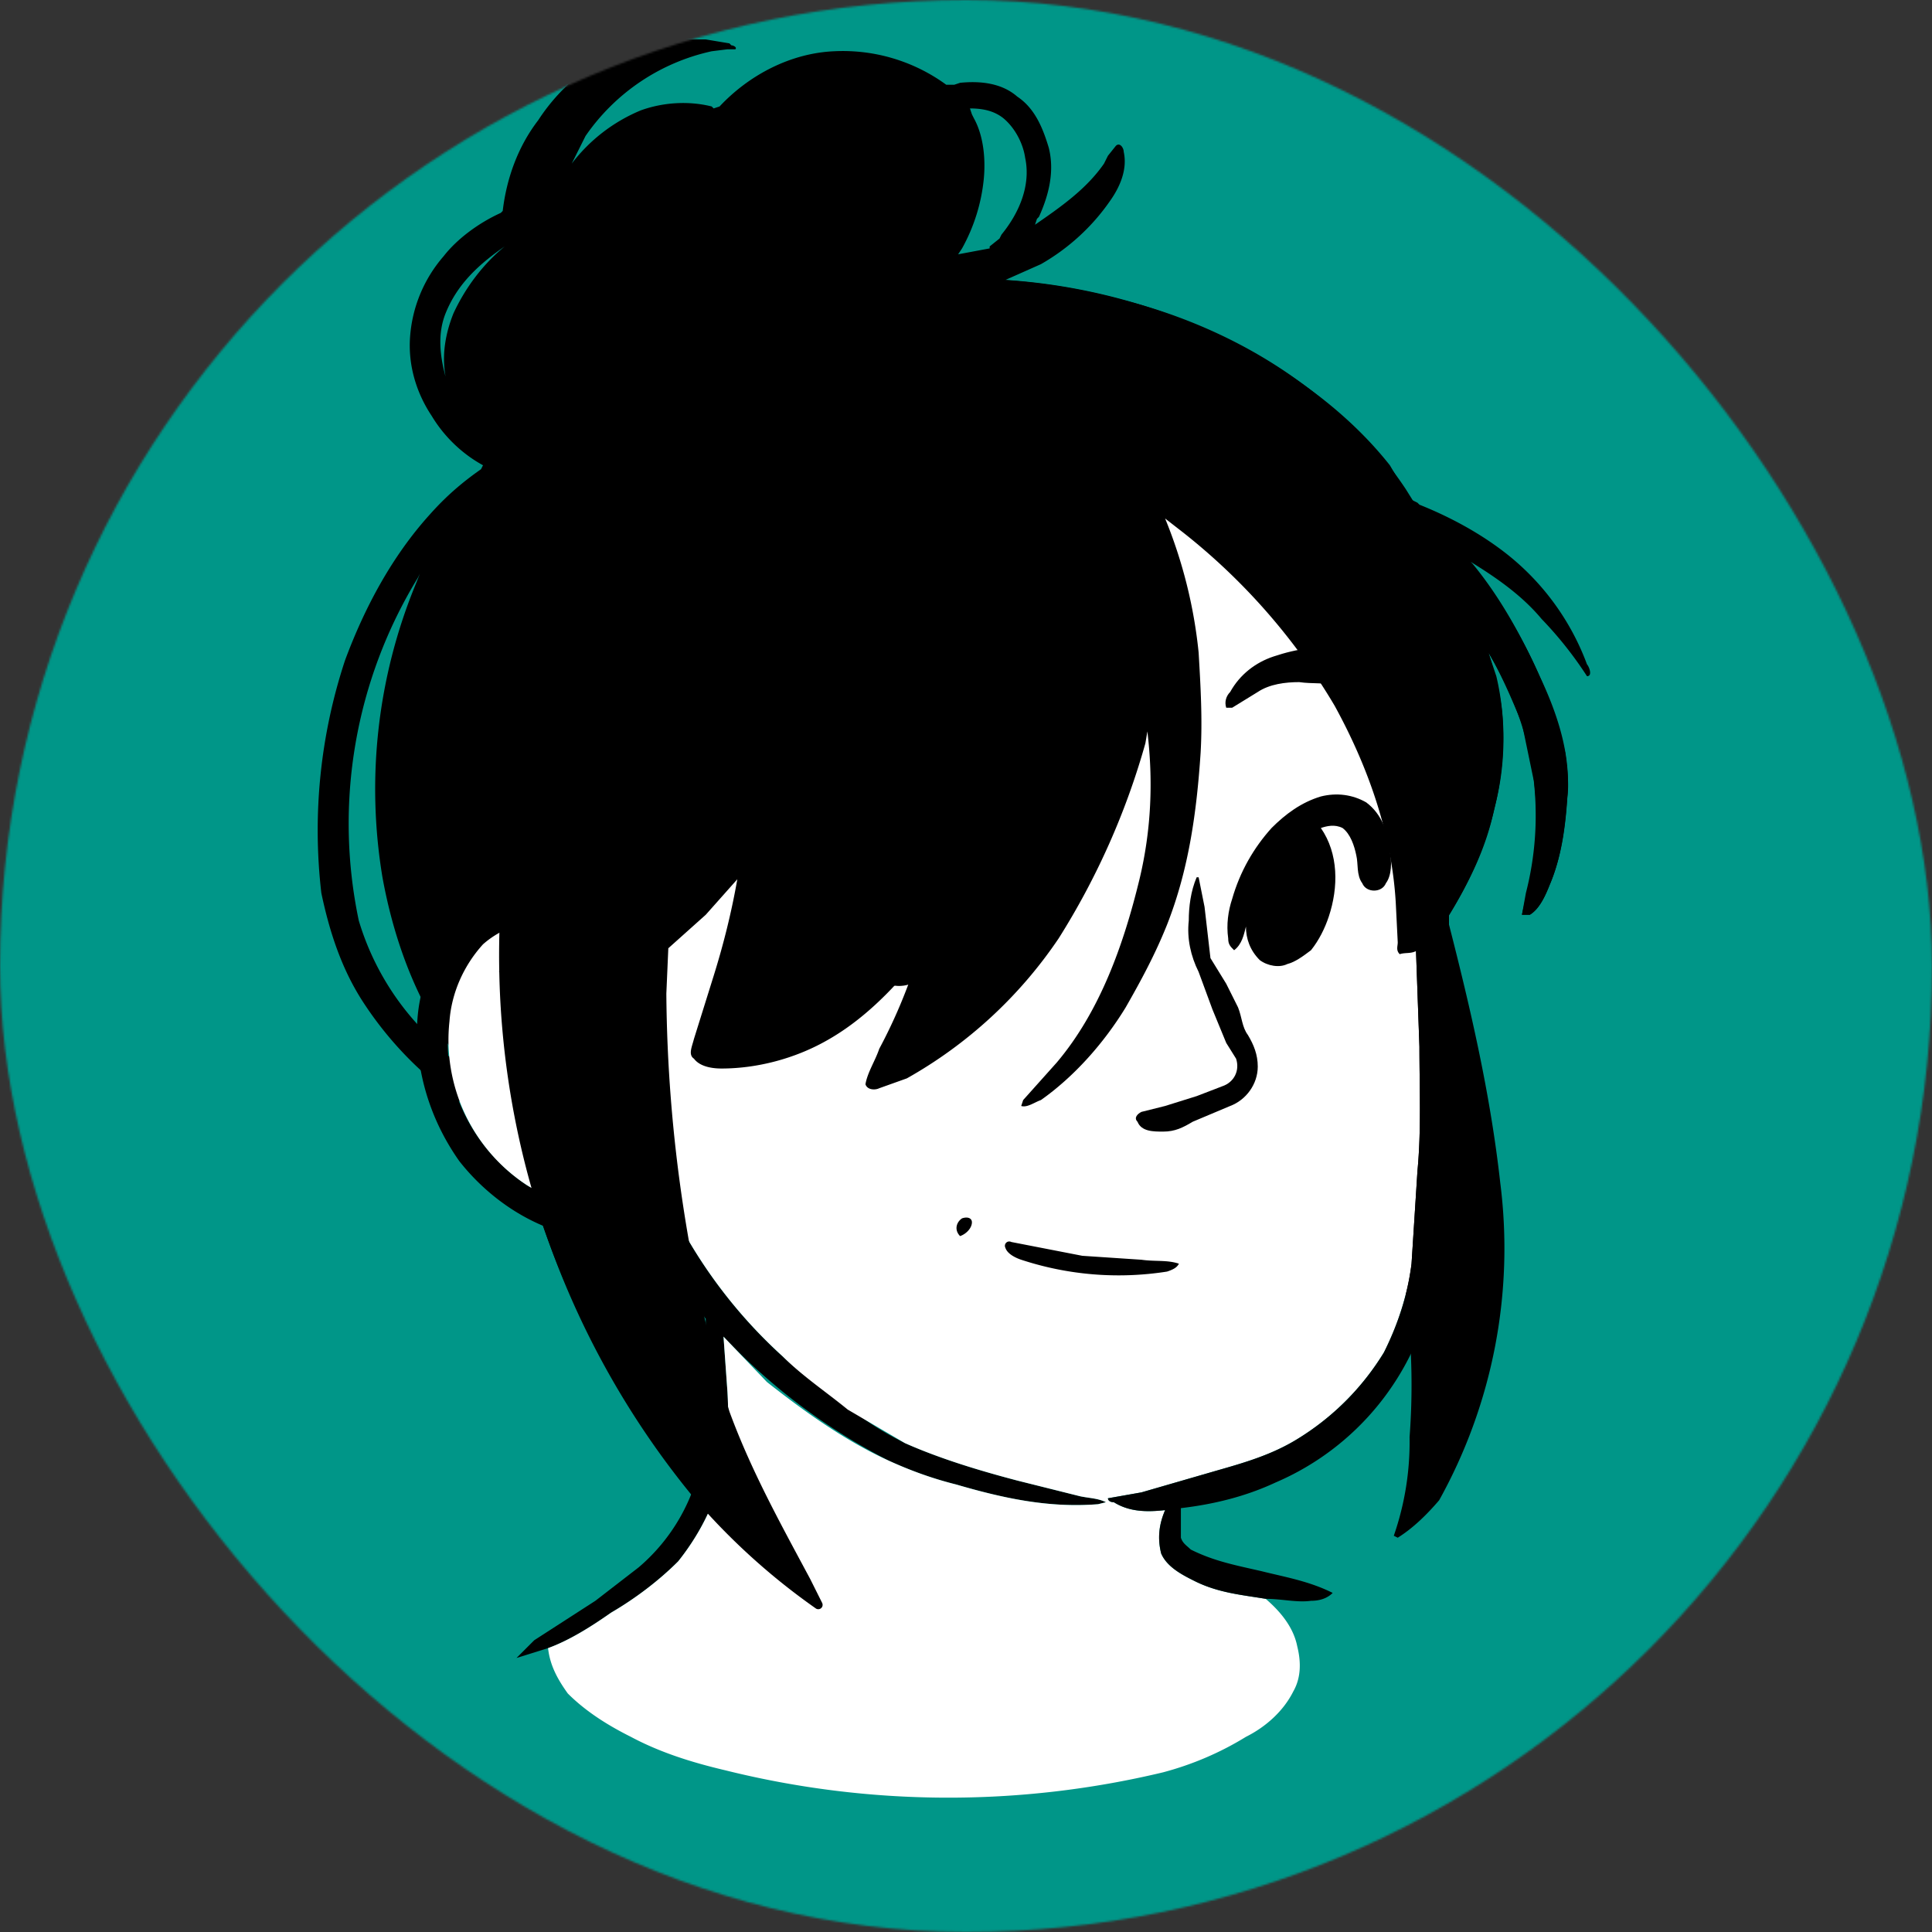 <svg xmlns="http://www.w3.org/2000/svg" viewBox="0 0 980 980" fill="none" shape-rendering="auto"><rect x="0" y="0" width="980" height="980" fill="#333333" stroke="none"/><mask id="viewboxMask"><rect width="980" height="980" rx="490" ry="490" x="0" y="0" fill="#fff" /></mask><g mask="url(#viewboxMask)"><rect fill="#009688" width="980" height="980" x="0" y="0" /><g transform="translate(10 -60)"><path fill-rule="evenodd" clip-rule="evenodd" d="M348 80h-9c-7-1-13-1-20 1-23 5-43 20-56 40-10 13-16 29-18 46l-1 1c-11 5-22 13-29 22a70 70 0 0 0-17 41c-1 14 3 28 11 40 6 10 15 19 26 25l-1 2c-10 7-18 14-26 23-19 21-33 47-43 74a275 275 0 0 0-12 118c4 19 10 38 21 55a182 182 0 0 0 78 67 435 435 0 0 0 141 234v1l10 6c2 0 3 1 4-1v-3l-1-1-9-18-5-8c-10-20-20-39-28-59-11-25-18-51-23-77a998 998 0 0 1-12-112c-2-16-1-32-1-48a2087 2087 0 0 0 3-10l1-1c8-6 14-13 21-20l1-1 10-11-8 35-1 3a394 394 0 0 1-15 49c0 3 2 5 4 6 3 3 8 3 12 3 9 0 18-2 27-4 12-3 24-8 34-16 15-9 27-22 38-35l-1 3a266 266 0 0 1-19 45c-2 4-5 9-6 14 0 2 2 3 3 3 3 1 7 0 11-2h1c16-6 29-16 42-27a252 252 0 0 0 53-68c14-24 26-50 32-78l1-3 1-3a231 231 0 0 1-11 96 215 215 0 0 1-49 87l-4 4-1 3c3 1 6-1 8-2l1-1c18-12 33-30 44-49a276 276 0 0 0 38-127c1-20 0-40-2-60s-6-41-16-59l2 1a340 340 0 0 1 58 58l3 3c-4 28-6 56-4 84l1 12c2 21 4 43 8 64 2 12 6 24 11 36l4 9 9 23 18 48a351 351 0 0 1 14 128 145 145 0 0 1-8 50l2 1c8-5 15-12 21-19a263 263 0 0 0 31-161c-5-45-15-88-26-131v-5c19-30 30-66 27-102-1-11-4-21-7-31 7 12 12 24 17 36l6 29a158 158 0 0 1-4 57l-2 11h4c5-3 8-10 10-15 6-14 8-30 9-45 2-21-5-42-14-61-9-20-20-40-34-57l-1-1c13 8 26 17 36 29a192 192 0 0 1 23 29c3 0 1-5 0-6a128 128 0 0 0-42-57c-13-10-28-18-43-24l-1-1-4-2-10-17c-19-24-44-43-71-58a298 298 0 0 0-124-36l18-8c14-8 26-19 35-32 5-7 9-16 7-25 0-2-2-5-4-3l-4 5-2 4c-9 13-22 22-35 31l1-3 1-1c5-11 8-23 5-35-3-10-7-20-16-26-8-7-19-8-29-7l-3 1h-4a89 89 0 0 0-57-17c-22 1-43 12-58 28l-3 1-1-1c-12-3-25-2-36 2a85 85 0 0 0-35 27l6-12 1-2a105 105 0 0 1 64-43l8-1h4c1-1-1-2-2-2l-1-1-12-2Zm151 40c-5-4-11-5-17-5l1 3 1 2c5 9 6 21 5 31a91 91 0 0 1-11 35l-2 3 16-3v-1l5-4 1-2c9-11 15-25 12-39-1-7-5-15-11-20Zm-253 65c-11 9-20 21-26 34-4 10-6 21-4 32-3-11-4-22 0-32 6-15 17-25 30-34Zm-45 171 2-5-1 2a239 239 0 0 0-30 174 136 136 0 0 0 36 59c6 7 13 13 20 18l-5-5-1-3c-20-26-32-58-38-91a273 273 0 0 1 17-149Z" fill="#000000"/><path d="M528 244c41 6 80 22 113 47 28 21 50 49 65 81 13 28 20 60 19 91-1 15-3 30-8 44h-2l1-21c1-30-2-59-13-87-10-30-28-57-50-79-42-40-98-62-156-63a243 243 0 0 0-196 94 207 207 0 0 0-40 139l2 25c8 0 19 0 25 7l-3 3-17 1c-12 1-24 5-33 13a64 64 0 0 0-17 39c-5 32 12 65 39 83 16 10 36 15 55 9 4-2 9-5 14-3 3 1 4 4 5 7a251 251 0 0 0 90 100c8 7 18 13 28 18 18 8 38 14 57 19l32 8c5 1 9 1 13 3l-4 1c-25 2-48-3-72-10-12-3-23-7-34-12a306 306 0 0 1-84-63l2 28c1 17 0 35-6 52-4 12-11 24-19 34-10 10-22 19-34 26-10 7-21 14-32 18l-16 5 9-9 31-20 22-17a95 95 0 0 0 32-56c2-14 2-28 2-43v-27c-10-14-22-29-27-46-17 8-38 7-55-1-17-7-32-19-43-33-12-17-19-36-21-56s2-40 15-56c9-10 22-18 35-21-4-14-6-29-6-44a234 234 0 0 1 83-173 249 249 0 0 1 199-55Z" fill="#000"/><path d="M653 320c22 22 40 49 50 79 11 28 14 57 13 87l-1 21-5 15-2 13 2 56c0 21 1 42-1 63l-3 47c-2 16-7 31-14 45-11 18-26 33-44 44-13 8-27 12-41 16l-38 11-17 3c0 1 1 2 3 2 8 5 17 5 26 4-3 7-4 14-2 22 3 7 11 11 17 14 12 6 24 7 36 9 7 6 14 14 16 24 2 8 2 16-2 23-5 10-14 18-24 23-13 8-27 14-42 18a468 468 0 0 1-222-1c-17-4-33-9-48-17-12-6-23-13-32-22-5-7-9-14-10-23 11-4 22-11 32-18 12-7 24-16 34-26 8-10 15-22 19-34 6-17 7-35 6-52l-2-28 22 23c19 15 40 30 62 40 11 5 22 9 34 12 24 7 47 12 72 10l4-1c-4-2-8-2-13-3l-32-8c-19-5-39-11-57-19l-29-17c-11-9-23-17-33-27a251 251 0 0 1-56-74c-1-3-2-6-5-7-5-2-10 1-14 3-19 6-39 1-55-9a88 88 0 0 1-39-83c1-14 7-28 17-39 9-8 21-12 33-13l17-1 3-3c-6-7-17-7-25-7l-2-25a207 207 0 0 1 40-139 243 243 0 0 1 196-94c58 1 114 23 156 63Z" fill="#ffffff"/><path d="M710 522c3 0 3 4 4 6 3 11 4 23 5 34l2 21c1 22 2 43 1 65-1 21-1 44-5 65a136 136 0 0 1-80 99c-15 7-31 11-48 13v15c1 3 3 4 5 6 12 6 23 8 36 11 12 3 24 5 36 11-3 3-7 4-11 4-7 1-15-1-23-1-12-2-24-3-36-9-6-3-14-7-17-14-2-8-1-15 2-22-9 1-18 1-26-4-2 0-3-1-3-2l17-3 38-11c14-4 28-8 41-16 18-11 33-26 44-44 7-14 12-29 14-45l3-47c2-21 1-42 1-63l-2-56 2-13ZM252 549c8 0 17 1 23 7 5 4 10 9 12 15 1 3 0 6-2 8l-13 8c-7 6-7 19 0 25 6 5 14 8 21 11 2 0 5 1 6 3-1 2-3 3-5 3-10 0-20-3-28-9-5-3-8-8-9-13-2-8-2-17 4-24 4-6 11-9 18-12-4-5-7-11-14-13-7-3-15-3-22-5l9-4Z" fill="#000"/><path d="M683 467c8 6 11 15 12 25 1 5 1 12-2 16-2 5-10 5-12 0-3-4-2-10-3-14-1-5-3-11-7-14-4-2-8-1-11 0 9 13 9 30 4 45-2 6-5 12-9 17-4 3-8 6-12 7-4 2-10 1-14-2-5-5-7-11-7-17-1 4-2 9-6 12-2-2-3-3-3-6-1-7 0-14 2-20 4-14 11-26 20-36 7-7 15-13 25-16 8-2 16-1 23 3ZM479 473c18 7 33 21 40 40 3 7 5 15 4 22 0 2-1 5-3 4-3-2-5-6-6-9-5-9-10-17-17-25-8-9-18-16-29-19 6 10 8 22 8 34-1 11-5 22-12 30-5 6-12 11-20 10-6 0-11-1-15-5-9-7-13-17-15-28-1-8 0-15 2-22l-7 8c-3 4-10 4-13 0s-2-9 1-12c9-15 24-27 41-31 13-3 28-2 41 3Z" fill="#000000"/><path d="M479 386c16 1 33 7 46 17 3 3 7 5 8 9 1 2-1 5-3 4-8-1-15-5-23-7-7-3-15-5-23-5-7-1-15 0-22 1-15 2-30 9-43 16l-21 9-1-1c1-4 3-9 6-12 6-10 17-16 27-21 15-7 32-11 49-10ZM673 390c5 2 11 5 15 10 4 4 5 9 4 15l-23-7c-7-2-13-1-20-2-7 0-15 1-21 5l-13 8h-3c-1-3 0-6 2-8 5-9 13-15 22-18 12-4 24-6 37-3Z" fill="#000000"/><path d="M597 505h1l3 15 3 26 8 13 6 12c2 5 2 10 5 14 3 5 5 10 5 16 0 9-6 17-14 20l-19 8c-5 3-9 5-15 5-5 0-11 0-13-5-2-2 0-4 2-5l12-3 16-5 13-5c6-2 9-8 7-14l-5-8-7-17-7-19c-4-8-6-17-5-26 0-7 1-15 4-22Z" fill="#000000"/><path d="M478 678c3-1 5 0 5 2 0 3-3 6-6 7-3-3-2-7 1-9ZM503 690l36 7 30 2c7 1 13 0 19 2-1 2-3 3-6 4a158 158 0 0 1-74-6c-3-1-7-3-8-6-1-2 1-4 3-3Z" fill="#000000"/><path d="M559 212c40 10 78 29 108 56 14 11 26 25 36 40l5 8c10 9 19 19 27 29a236 236 0 0 1 49 97c1 8 2 15 1 23-1 15-3 30-9 44-2 5-5 12-10 15h-4l2-9a154 154 0 0 0 1-76c-4-17-11-33-20-48l4 12c5 21 5 45-1 67-4 20-13 38-24 56-5 5-9 12-15 16-3 2-6 1-9 2-2-2-1-4-1-6l-1-20c-2-35-14-69-31-100a318 318 0 0 0-77-88l-9-7a244 244 0 0 1 17 68c1 17 2 34 1 51-2 30-6 59-17 87-6 15-13 28-21 42-11 18-26 35-43 47-3 1-7 4-10 3l1-3 17-19c22-26 34-60 42-93 6-25 7-50 4-75l-1 6a376 376 0 0 1-44 99 227 227 0 0 1-77 71l-14 5c-2 1-6 1-7-2 1-6 5-12 7-18a267 267 0 0 0 19-45c-13 16-28 31-46 41-16 9-35 14-53 14-5 0-11-1-14-5-3-2-1-6 0-10l10-32c5-16 9-32 12-49l-16 18-19 17-1 23a756 756 0 0 0 32 212c11 30 26 57 41 85l6 12c1 2-1 4-3 3a335 335 0 0 1-61-55 433 433 0 0 1-97-326l-2-4a181 181 0 0 1-13-130c10-32 27-60 50-83 27-27 61-47 97-60 58-20 122-22 181-6Z" fill="#000000"/></g><g transform="translate(10 -60)"></g></g></svg>